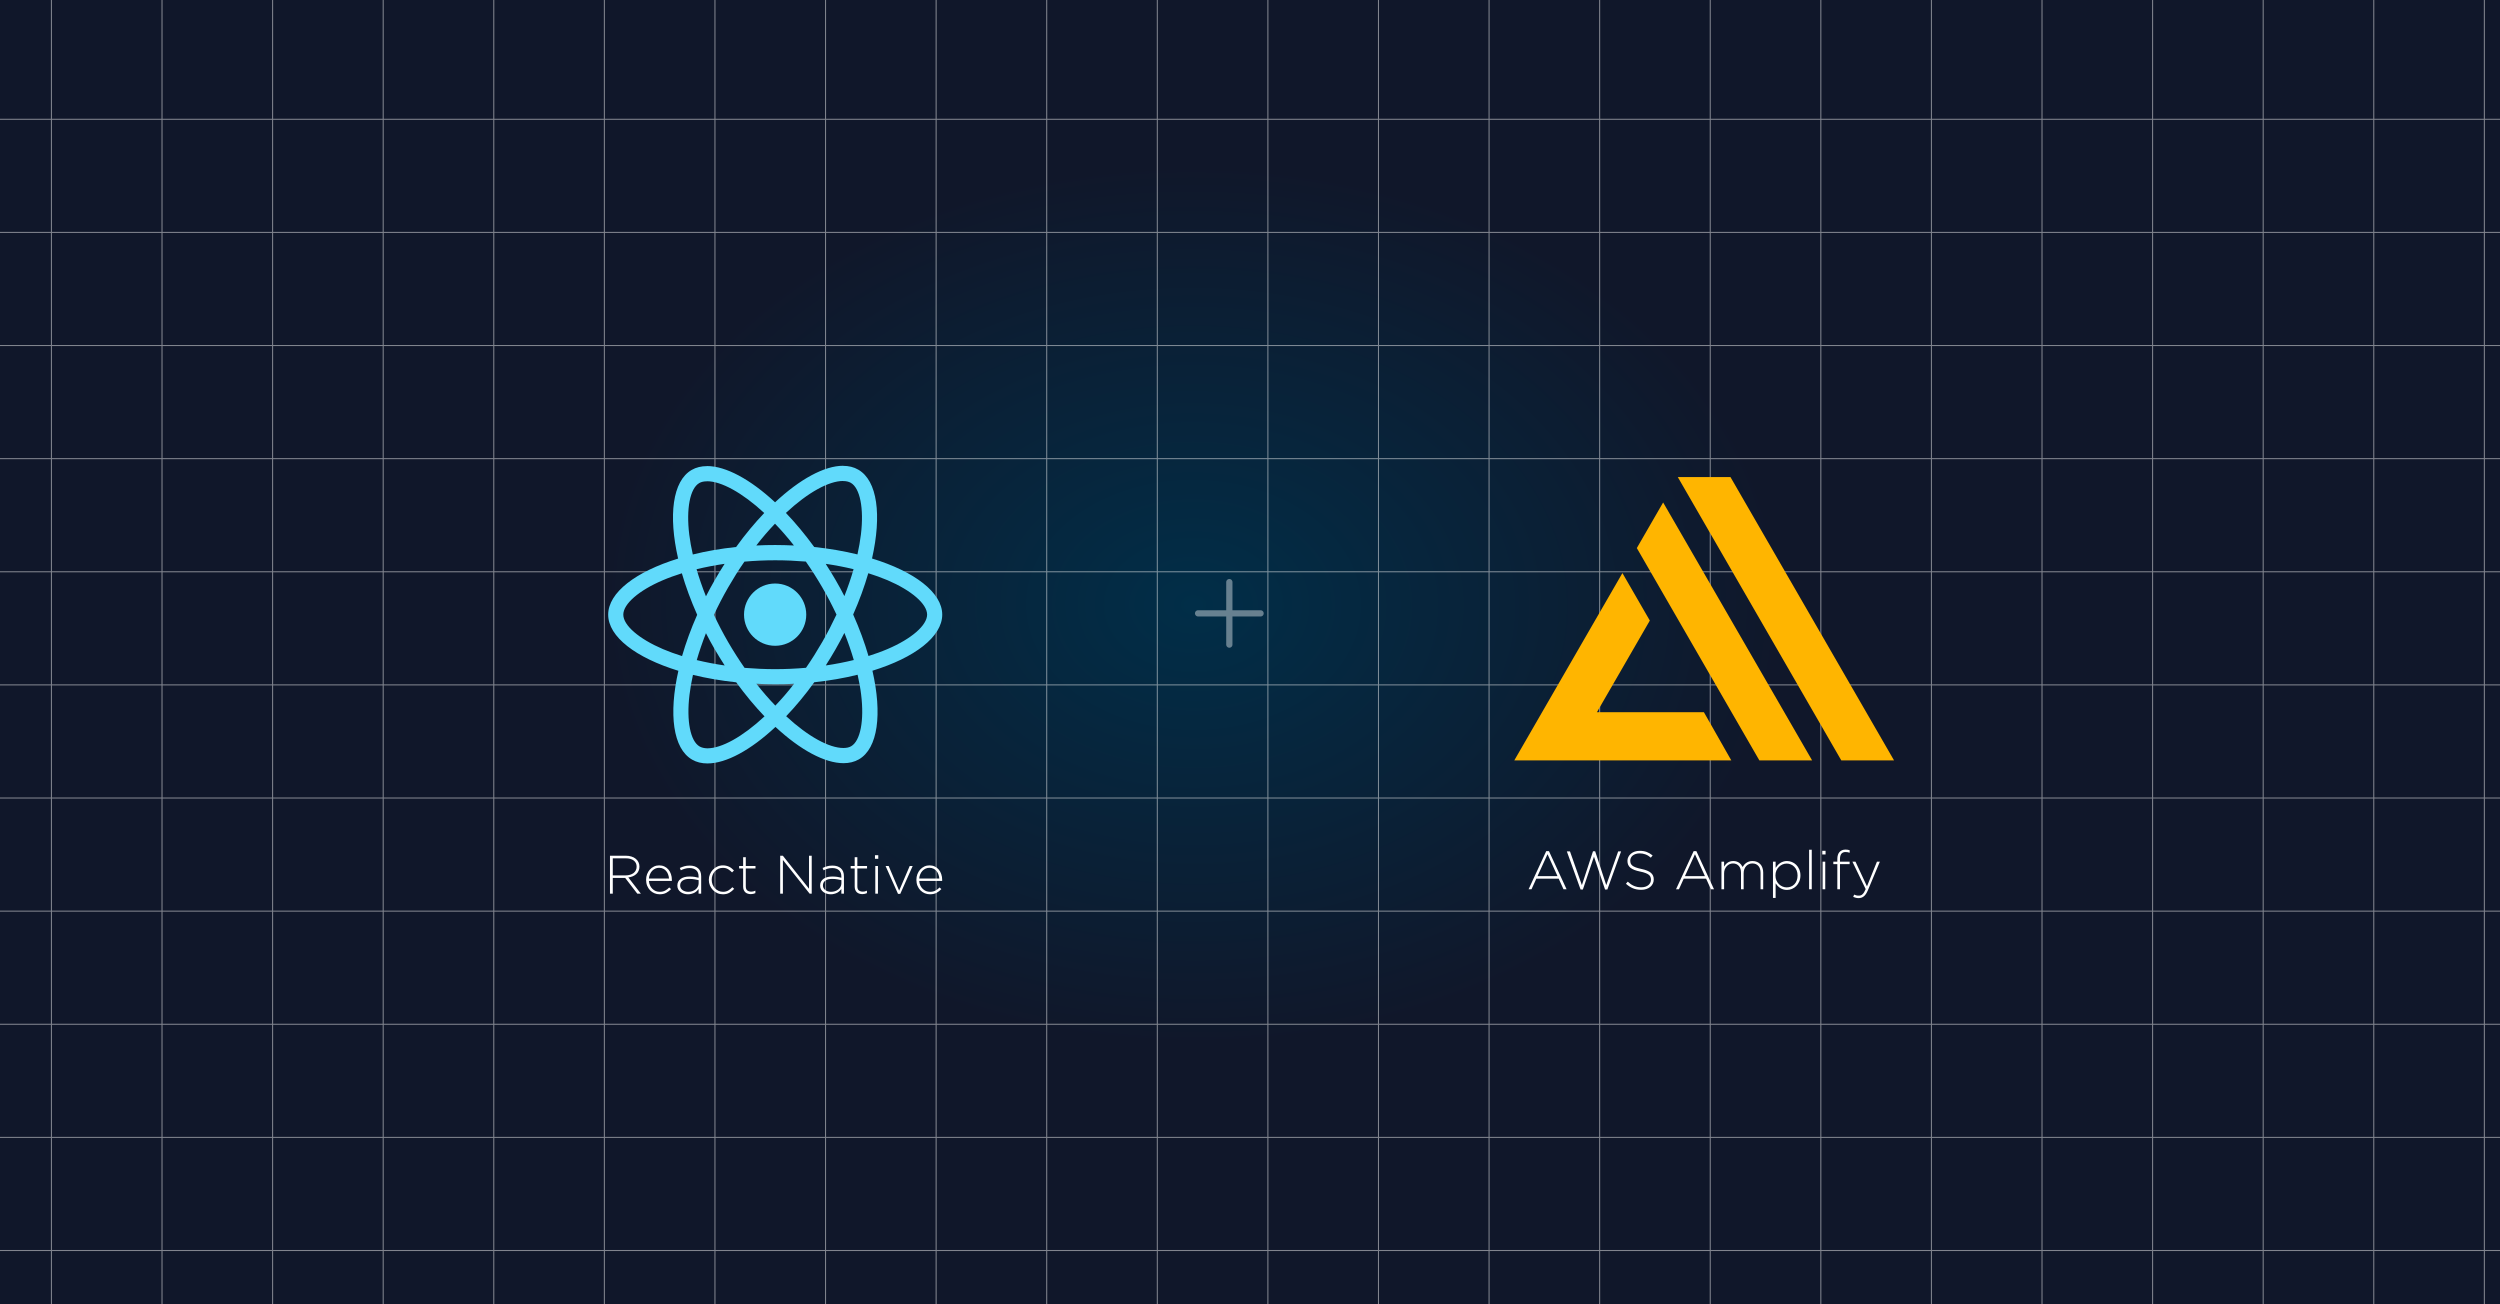 <svg width="600" height="313" viewBox="0 0 600 313" fill="none" xmlns="http://www.w3.org/2000/svg">
<rect x="0" y="0" width="600" height="313" fill="#808080" stroke="none"/>
<g clip-path="url(#clip0_296_1064)">
<rect width="600" height="313" fill="url(#paint0_radial_296_1064)"/>
<g style="mix-blend-mode:soft-light" opacity="0.5">
<path d="M12.342 -51.724V494.276" stroke="#F1F1F1" stroke-width="0.25"/>
<path d="M38.883 -51.724V494.276" stroke="#F1F1F1" stroke-width="0.25"/>
<path d="M65.424 -51.724V494.276" stroke="#F1F1F1" stroke-width="0.25"/>
<path d="M91.965 -51.724V494.276" stroke="#F1F1F1" stroke-width="0.25"/>
<path d="M118.507 -51.724V494.276" stroke="#F1F1F1" stroke-width="0.25"/>
<path d="M145.048 -51.724V494.276" stroke="#F1F1F1" stroke-width="0.25"/>
<path d="M171.589 -51.724V494.276" stroke="#F1F1F1" stroke-width="0.25"/>
<path d="M198.13 -51.724V494.276" stroke="#F1F1F1" stroke-width="0.25"/>
<path d="M224.671 -51.724V494.276" stroke="#F1F1F1" stroke-width="0.25"/>
<path d="M251.212 -51.724V494.276" stroke="#F1F1F1" stroke-width="0.25"/>
<path d="M277.753 -51.724V494.276" stroke="#F1F1F1" stroke-width="0.25"/>
<path d="M304.294 -51.724V494.276" stroke="#F1F1F1" stroke-width="0.25"/>
<path d="M330.835 -51.724V494.276" stroke="#F1F1F1" stroke-width="0.25"/>
<path d="M357.376 -51.724V494.276" stroke="#F1F1F1" stroke-width="0.25"/>
<path d="M383.917 -51.724V494.276" stroke="#F1F1F1" stroke-width="0.25"/>
<path d="M410.458 -51.724V494.276" stroke="#F1F1F1" stroke-width="0.25"/>
<path d="M437 -51.724V494.276" stroke="#F1F1F1" stroke-width="0.25"/>
<path d="M463.541 -51.724V494.276" stroke="#F1F1F1" stroke-width="0.25"/>
<path d="M490.082 -51.724V494.276" stroke="#F1F1F1" stroke-width="0.25"/>
<path d="M516.623 -51.724V494.276" stroke="#F1F1F1" stroke-width="0.25"/>
<path d="M543.164 -51.724V494.276" stroke="#F1F1F1" stroke-width="0.25"/>
<path d="M569.705 -51.724V494.276" stroke="#F1F1F1" stroke-width="0.25"/>
<path d="M596.246 -51.724V494.276" stroke="#F1F1F1" stroke-width="0.25"/>
<path d="M-93.869 28.628H785.131" stroke="#F1F1F1" stroke-width="0.25"/>
<path d="M-93.869 55.777H785.131" stroke="#F1F1F1" stroke-width="0.25"/>
<path d="M-93.869 82.927H785.131" stroke="#F1F1F1" stroke-width="0.25"/>
<path d="M-93.869 110.076H785.131" stroke="#F1F1F1" stroke-width="0.25"/>
<path d="M-93.869 137.226H785.131" stroke="#F1F1F1" stroke-width="0.25"/>
<path d="M-93.869 164.375H785.131" stroke="#F1F1F1" stroke-width="0.25"/>
<path d="M-93.869 191.524H785.131" stroke="#F1F1F1" stroke-width="0.25"/>
<path d="M-93.869 218.674H785.131" stroke="#F1F1F1" stroke-width="0.25"/>
<path d="M-93.869 245.823H785.131" stroke="#F1F1F1" stroke-width="0.25"/>
<path d="M-93.869 272.973H785.131" stroke="#F1F1F1" stroke-width="0.25"/>
<path d="M-93.869 300.122H785.131" stroke="#F1F1F1" stroke-width="0.25"/>
</g>
<g opacity="0.4">
<path d="M295.041 139.707V154.707M302.541 147.207H287.541" stroke="white" stroke-width="1.5" stroke-linecap="round" stroke-linejoin="round"/>
</g>
<g clip-path="url(#clip1_296_1064)">
<path d="M383.263 170.921H408.934L415.51 182.494H415.325H363.429L381.716 150.806L389.379 137.537L395.959 148.937L383.263 170.921ZM392.837 131.536L399.154 120.589L434.906 182.494H422.245L392.837 131.536ZM402.67 114.5H415.315L454.57 182.494H441.91L402.67 114.5Z" fill="url(#paint1_linear_296_1064)"/>
</g>
<path d="M375.984 213.43H375.243L374.086 210.882H368.717L367.56 213.43H366.858L371.096 204.265H371.746L375.984 213.43ZM373.8 210.271L371.408 205.006L369.003 210.271H373.8ZM389.065 204.33L385.763 213.495H385.217L382.552 205.591L379.887 213.495H379.341L376.039 204.33H376.793L379.653 212.429L382.318 204.304H382.838L385.503 212.429L388.363 204.33H389.065ZM396.904 211.077C396.904 211.441 396.826 211.779 396.67 212.091C396.523 212.395 396.315 212.655 396.046 212.871C395.786 213.088 395.47 213.257 395.097 213.378C394.733 213.5 394.33 213.56 393.888 213.56C393.16 213.56 392.501 213.439 391.912 213.196C391.331 212.954 390.768 212.59 390.222 212.104L390.664 211.597C390.915 211.831 391.162 212.035 391.405 212.208C391.656 212.373 391.912 212.512 392.172 212.624C392.432 212.728 392.705 212.811 392.991 212.871C393.277 212.923 393.589 212.949 393.927 212.949C394.265 212.949 394.577 212.906 394.863 212.819C395.149 212.724 395.392 212.598 395.591 212.442C395.79 212.278 395.946 212.087 396.059 211.87C396.172 211.645 396.228 211.402 396.228 211.142V211.116C396.228 210.874 396.189 210.657 396.111 210.466C396.042 210.276 395.907 210.102 395.708 209.946C395.517 209.79 395.257 209.652 394.928 209.53C394.599 209.4 394.174 209.283 393.654 209.179C393.108 209.067 392.64 208.937 392.25 208.789C391.86 208.633 391.539 208.456 391.288 208.256C391.045 208.048 390.868 207.81 390.755 207.541C390.642 207.273 390.586 206.965 390.586 206.618V206.592C390.586 206.254 390.66 205.942 390.807 205.656C390.954 205.362 391.158 205.106 391.418 204.889C391.678 204.673 391.986 204.504 392.341 204.382C392.696 204.261 393.086 204.2 393.511 204.2C394.17 204.2 394.737 204.291 395.214 204.473C395.699 204.655 396.172 204.933 396.631 205.305L396.202 205.838C395.769 205.466 395.331 205.201 394.889 205.045C394.456 204.889 393.988 204.811 393.485 204.811C393.147 204.811 392.839 204.859 392.562 204.954C392.293 205.041 392.059 205.162 391.86 205.318C391.669 205.474 391.522 205.656 391.418 205.864C391.314 206.072 391.262 206.293 391.262 206.527V206.553C391.262 206.796 391.297 207.017 391.366 207.216C391.444 207.407 391.578 207.585 391.769 207.749C391.968 207.905 392.241 208.048 392.588 208.178C392.935 208.308 393.377 208.43 393.914 208.542C394.971 208.759 395.734 209.067 396.202 209.465C396.67 209.855 396.904 210.384 396.904 211.051V211.077ZM411.366 213.43H410.625L409.468 210.882H404.099L402.942 213.43H402.24L406.478 204.265H407.128L411.366 213.43ZM409.182 210.271L406.79 205.006L404.385 210.271H409.182ZM423.17 213.43H422.533V209.491C422.533 208.772 422.36 208.217 422.013 207.827C421.667 207.429 421.186 207.229 420.57 207.229C420.293 207.229 420.024 207.281 419.764 207.385C419.513 207.489 419.292 207.641 419.101 207.84C418.911 208.04 418.759 208.287 418.646 208.581C418.534 208.867 418.477 209.197 418.477 209.569V213.43H417.84V209.452C417.84 208.759 417.667 208.217 417.32 207.827C416.974 207.429 416.501 207.229 415.903 207.229C415.609 207.229 415.331 207.29 415.071 207.411C414.811 207.533 414.586 207.702 414.395 207.918C414.205 208.135 414.053 208.386 413.94 208.672C413.836 208.958 413.784 209.27 413.784 209.608V213.43H413.147V206.8H413.784V207.983C413.888 207.81 414.005 207.645 414.135 207.489C414.274 207.325 414.43 207.182 414.603 207.06C414.777 206.93 414.976 206.831 415.201 206.761C415.435 206.683 415.7 206.644 415.994 206.644C416.28 206.644 416.54 206.683 416.774 206.761C417.017 206.839 417.229 206.943 417.411 207.073C417.593 207.203 417.749 207.355 417.879 207.528C418.018 207.702 418.135 207.884 418.23 208.074C418.334 207.892 418.46 207.715 418.607 207.541C418.755 207.368 418.924 207.216 419.114 207.086C419.314 206.948 419.535 206.839 419.777 206.761C420.029 206.683 420.31 206.644 420.622 206.644C421.012 206.644 421.363 206.714 421.675 206.852C421.996 206.982 422.265 207.169 422.481 207.411C422.707 207.645 422.876 207.936 422.988 208.282C423.11 208.62 423.17 208.997 423.17 209.413V213.43ZM432.104 210.115C432.104 210.653 432.008 211.138 431.818 211.571C431.636 211.996 431.393 212.36 431.09 212.663C430.786 212.958 430.44 213.188 430.05 213.352C429.668 213.508 429.278 213.586 428.88 213.586C428.55 213.586 428.247 213.543 427.97 213.456C427.692 213.37 427.441 213.253 427.216 213.105C426.999 212.958 426.8 212.789 426.618 212.598C426.444 212.408 426.288 212.208 426.15 212V215.51H425.513V206.8H426.15V208.282C426.288 208.066 426.449 207.858 426.631 207.658C426.813 207.459 427.012 207.286 427.229 207.138C427.454 206.991 427.701 206.874 427.97 206.787C428.247 206.692 428.55 206.644 428.88 206.644C429.278 206.644 429.668 206.722 430.05 206.878C430.44 207.034 430.786 207.26 431.09 207.554C431.393 207.849 431.636 208.213 431.818 208.646C432.008 209.071 432.104 209.552 432.104 210.089V210.115ZM431.415 210.141V210.115C431.415 209.682 431.345 209.288 431.207 208.932C431.068 208.577 430.877 208.278 430.635 208.035C430.401 207.784 430.123 207.593 429.803 207.463C429.491 207.325 429.161 207.255 428.815 207.255C428.468 207.255 428.13 207.325 427.801 207.463C427.48 207.602 427.194 207.797 426.943 208.048C426.691 208.3 426.488 208.599 426.332 208.945C426.184 209.292 426.111 209.678 426.111 210.102V210.128C426.111 210.553 426.184 210.943 426.332 211.298C426.488 211.645 426.691 211.944 426.943 212.195C427.194 212.438 427.48 212.629 427.801 212.767C428.13 212.906 428.468 212.975 428.815 212.975C429.179 212.975 429.517 212.91 429.829 212.78C430.149 212.65 430.427 212.464 430.661 212.221C430.895 211.979 431.077 211.684 431.207 211.337C431.345 210.982 431.415 210.583 431.415 210.141ZM434.823 213.43H434.186V203.94H434.823V213.43ZM438.138 205.071H437.345V204.2H438.138V205.071ZM438.06 213.43H437.423V206.8H438.06V213.43ZM443.923 204.655C443.733 204.595 443.564 204.551 443.416 204.525C443.269 204.499 443.109 204.486 442.935 204.486C442.043 204.486 441.596 205.045 441.596 206.163V206.8H443.91V207.385H441.596V213.43H440.959V207.385H439.997V206.8H440.959V206.15C440.959 205.431 441.133 204.876 441.479 204.486C441.826 204.096 442.311 203.901 442.935 203.901C443.135 203.901 443.312 203.914 443.468 203.94C443.624 203.966 443.776 204.005 443.923 204.057V204.655ZM451.168 206.8L448.295 213.664C448.001 214.358 447.676 214.843 447.32 215.12C446.974 215.406 446.562 215.549 446.085 215.549C445.834 215.549 445.609 215.523 445.409 215.471C445.21 215.428 444.998 215.359 444.772 215.263L444.993 214.704C445.167 214.791 445.336 214.852 445.5 214.886C445.665 214.93 445.873 214.951 446.124 214.951C446.298 214.951 446.458 214.925 446.605 214.873C446.753 214.821 446.891 214.73 447.021 214.6C447.151 214.479 447.277 214.319 447.398 214.119C447.52 213.92 447.641 213.677 447.762 213.391L444.577 206.8H445.318L448.074 212.728L450.466 206.8H451.168Z" fill="white"/>
<g clip-path="url(#clip2_296_1064)">
<path d="M226.136 147.515C226.136 142.201 219.485 137.165 209.287 134.041C211.641 123.641 210.595 115.367 205.986 112.718C204.924 112.097 203.682 111.802 202.326 111.802V115.449C203.078 115.449 203.682 115.596 204.189 115.874C206.411 117.15 207.375 122.006 206.624 128.253C206.444 129.79 206.15 131.409 205.79 133.06C202.587 132.275 199.09 131.67 195.413 131.278C193.207 128.253 190.919 125.506 188.615 123.102C193.943 118.147 198.943 115.433 202.342 115.433V111.786C197.848 111.786 191.965 114.991 186.017 120.551C180.069 115.024 174.186 111.852 169.692 111.852V115.498C173.075 115.498 178.091 118.196 183.419 123.118C181.131 125.522 178.843 128.253 176.67 131.278C172.976 131.67 169.479 132.275 166.276 133.077C165.901 131.441 165.623 129.855 165.427 128.334C164.659 122.088 165.606 117.231 167.813 115.94C168.303 115.645 168.94 115.514 169.692 115.514V111.868C168.319 111.868 167.077 112.162 165.999 112.784C161.407 115.433 160.377 123.69 162.747 134.058C152.582 137.197 145.964 142.217 145.964 147.515C145.964 152.83 152.615 157.866 162.812 160.99C160.459 171.39 161.505 179.664 166.113 182.313C167.175 182.934 168.417 183.228 169.79 183.228C174.284 183.228 180.167 180.023 186.115 174.464C192.063 179.991 197.946 183.163 202.44 183.163C203.813 183.163 205.055 182.869 206.133 182.247C210.725 179.598 211.755 171.34 209.385 160.973C219.517 157.85 226.136 152.814 226.136 147.515ZM204.859 136.609C204.254 138.718 203.502 140.893 202.653 143.068C201.983 141.76 201.28 140.451 200.512 139.143C199.76 137.835 198.96 136.56 198.159 135.317C200.479 135.66 202.718 136.085 204.859 136.609ZM197.374 154.024C196.1 156.231 194.792 158.324 193.436 160.27C191.001 160.483 188.534 160.597 186.05 160.597C183.582 160.597 181.115 160.483 178.696 160.286C177.34 158.341 176.016 156.264 174.741 154.073C173.499 151.931 172.372 149.756 171.342 147.565C172.355 145.373 173.499 143.182 174.725 141.04C176 138.833 177.307 136.739 178.663 134.794C181.098 134.581 183.566 134.467 186.05 134.467C188.517 134.467 190.985 134.581 193.403 134.777C194.76 136.723 196.083 138.8 197.358 140.991C198.6 143.133 199.728 145.308 200.757 147.499C199.728 149.69 198.6 151.881 197.374 154.024ZM202.653 151.898C203.535 154.089 204.287 156.28 204.908 158.406C202.767 158.929 200.512 159.371 198.175 159.714C198.976 158.455 199.777 157.163 200.528 155.839C201.28 154.531 201.983 153.206 202.653 151.898ZM186.082 169.346C184.563 167.776 183.043 166.026 181.539 164.113C183.01 164.178 184.514 164.227 186.033 164.227C187.569 164.227 189.089 164.195 190.576 164.113C189.106 166.026 187.586 167.776 186.082 169.346ZM173.924 159.714C171.604 159.371 169.365 158.946 167.224 158.422C167.829 156.313 168.581 154.138 169.43 151.963C170.1 153.271 170.803 154.58 171.571 155.888C172.339 157.196 173.124 158.471 173.924 159.714ZM186.001 125.685C187.52 127.255 189.04 129.005 190.544 130.918C189.073 130.853 187.569 130.804 186.05 130.804C184.514 130.804 182.994 130.836 181.507 130.918C182.977 129.005 184.497 127.255 186.001 125.685ZM173.908 135.317C173.107 136.576 172.306 137.868 171.555 139.192C170.803 140.5 170.1 141.809 169.43 143.117C168.548 140.926 167.796 138.734 167.175 136.609C169.316 136.102 171.571 135.66 173.908 135.317ZM159.119 155.79C153.334 153.32 149.592 150.083 149.592 147.515C149.592 144.948 153.334 141.694 159.119 139.241C160.524 138.636 162.06 138.097 163.645 137.59C164.577 140.795 165.803 144.131 167.322 147.548C165.819 150.949 164.61 154.269 163.694 157.458C162.077 156.951 160.541 156.395 159.119 155.79ZM167.911 179.157C165.688 177.881 164.724 173.025 165.476 166.778C165.655 165.241 165.95 163.622 166.309 161.971C169.512 162.756 173.009 163.361 176.686 163.753C178.892 166.778 181.18 169.525 183.484 171.929C178.157 176.884 173.156 179.598 169.757 179.598C169.022 179.582 168.401 179.435 167.911 179.157ZM206.673 166.696C207.441 172.943 206.493 177.8 204.287 179.091C203.797 179.386 203.159 179.517 202.408 179.517C199.025 179.517 194.008 176.818 188.681 171.896C190.969 169.493 193.256 166.762 195.43 163.737C199.123 163.344 202.62 162.739 205.823 161.938C206.199 163.59 206.493 165.176 206.673 166.696ZM212.964 155.79C211.559 156.395 210.023 156.934 208.438 157.441C207.506 154.236 206.281 150.9 204.761 147.483C206.264 144.082 207.473 140.762 208.389 137.573C210.006 138.08 211.543 138.636 212.981 139.241C218.766 141.71 222.508 144.948 222.508 147.515C222.491 150.083 218.749 153.337 212.964 155.79Z" fill="#61DAFB"/>
<path d="M186.033 154.989C190.158 154.989 193.501 151.643 193.501 147.516C193.501 143.388 190.158 140.043 186.033 140.043C181.909 140.043 178.565 143.388 178.565 147.516C178.565 151.643 181.909 154.989 186.033 154.989Z" fill="#61DAFB"/>
</g>
<path d="M153.803 214.474H152.945L150.046 210.704H147.069V214.474H146.393V205.374H150.215C150.709 205.374 151.155 205.439 151.554 205.569C151.953 205.69 152.291 205.868 152.568 206.102C152.854 206.327 153.075 206.6 153.231 206.921C153.387 207.233 153.465 207.58 153.465 207.961V207.987C153.465 208.368 153.396 208.711 153.257 209.014C153.127 209.309 152.941 209.564 152.698 209.781C152.464 209.998 152.182 210.175 151.853 210.314C151.532 210.444 151.181 210.535 150.8 210.587L153.803 214.474ZM152.789 208.013V207.987C152.789 207.372 152.559 206.886 152.1 206.531C151.649 206.176 151.008 205.998 150.176 205.998H147.069V210.093H150.137C150.518 210.093 150.869 210.045 151.19 209.95C151.519 209.855 151.801 209.72 152.035 209.547C152.269 209.365 152.451 209.148 152.581 208.897C152.72 208.637 152.789 208.342 152.789 208.013ZM155.739 211.419C155.765 211.835 155.856 212.203 156.012 212.524C156.168 212.845 156.363 213.118 156.597 213.343C156.831 213.568 157.095 213.742 157.39 213.863C157.693 213.976 158.009 214.032 158.339 214.032C158.859 214.032 159.296 213.932 159.652 213.733C160.016 213.534 160.336 213.287 160.614 212.992L161.056 213.382C160.718 213.746 160.332 214.045 159.899 214.279C159.474 214.513 158.945 214.63 158.313 214.63C157.879 214.63 157.463 214.548 157.065 214.383C156.675 214.218 156.328 213.984 156.025 213.681C155.73 213.378 155.496 213.014 155.323 212.589C155.149 212.164 155.063 211.692 155.063 211.172V211.146C155.063 210.669 155.141 210.223 155.297 209.807C155.461 209.382 155.682 209.014 155.96 208.702C156.246 208.39 156.579 208.143 156.961 207.961C157.342 207.779 157.758 207.688 158.209 207.688C158.677 207.688 159.097 207.779 159.47 207.961C159.842 208.134 160.159 208.377 160.419 208.689C160.687 209.001 160.891 209.369 161.03 209.794C161.177 210.21 161.251 210.665 161.251 211.159V211.185C161.251 211.228 161.251 211.267 161.251 211.302C161.251 211.328 161.246 211.367 161.238 211.419H155.739ZM155.739 210.847H160.562C160.536 210.509 160.466 210.188 160.354 209.885C160.25 209.573 160.098 209.3 159.899 209.066C159.708 208.823 159.47 208.633 159.184 208.494C158.898 208.347 158.564 208.273 158.183 208.273C157.853 208.273 157.546 208.338 157.26 208.468C156.974 208.598 156.722 208.78 156.506 209.014C156.298 209.239 156.124 209.512 155.986 209.833C155.847 210.145 155.765 210.483 155.739 210.847ZM168.283 214.474H167.659V213.369C167.547 213.525 167.408 213.681 167.243 213.837C167.087 213.984 166.905 214.119 166.697 214.24C166.489 214.353 166.251 214.444 165.982 214.513C165.722 214.591 165.436 214.63 165.124 214.63C164.812 214.63 164.505 214.587 164.201 214.5C163.898 214.413 163.625 214.283 163.382 214.11C163.14 213.937 162.94 213.72 162.784 213.46C162.637 213.2 162.563 212.897 162.563 212.55V212.524C162.563 212.177 162.633 211.87 162.771 211.601C162.919 211.332 163.118 211.107 163.369 210.925C163.621 210.743 163.924 210.604 164.279 210.509C164.635 210.414 165.029 210.366 165.462 210.366C165.93 210.366 166.333 210.392 166.671 210.444C167.009 210.496 167.339 210.565 167.659 210.652V210.366C167.659 209.69 167.464 209.183 167.074 208.845C166.693 208.507 166.16 208.338 165.475 208.338C165.068 208.338 164.695 208.39 164.357 208.494C164.019 208.589 163.699 208.715 163.395 208.871L163.161 208.312C163.525 208.139 163.894 208 164.266 207.896C164.639 207.792 165.055 207.74 165.514 207.74C166.372 207.74 167.048 207.957 167.542 208.39C168.036 208.823 168.283 209.473 168.283 210.34V214.474ZM167.672 211.991V211.237C167.395 211.168 167.07 211.103 166.697 211.042C166.325 210.973 165.9 210.938 165.423 210.938C164.721 210.938 164.18 211.081 163.798 211.367C163.426 211.644 163.239 212.017 163.239 212.485V212.511C163.239 212.754 163.291 212.97 163.395 213.161C163.499 213.343 163.638 213.499 163.811 213.629C163.993 213.759 164.201 213.859 164.435 213.928C164.669 213.997 164.912 214.032 165.163 214.032C165.501 214.032 165.822 213.984 166.125 213.889C166.429 213.785 166.693 213.646 166.918 213.473C167.152 213.291 167.334 213.074 167.464 212.823C167.603 212.572 167.672 212.294 167.672 211.991ZM176.203 213.317C175.865 213.698 175.48 214.015 175.046 214.266C174.622 214.509 174.106 214.63 173.499 214.63C173.023 214.63 172.576 214.539 172.16 214.357C171.753 214.166 171.398 213.915 171.094 213.603C170.791 213.291 170.553 212.927 170.379 212.511C170.206 212.095 170.119 211.653 170.119 211.185V211.159C170.119 210.691 170.206 210.249 170.379 209.833C170.553 209.417 170.791 209.049 171.094 208.728C171.398 208.407 171.753 208.156 172.16 207.974C172.576 207.783 173.023 207.688 173.499 207.688C173.811 207.688 174.093 207.723 174.344 207.792C174.604 207.853 174.843 207.939 175.059 208.052C175.276 208.165 175.471 208.295 175.644 208.442C175.826 208.589 175.995 208.745 176.151 208.91L175.696 209.378C175.41 209.083 175.094 208.828 174.747 208.611C174.401 208.394 173.98 208.286 173.486 208.286C173.105 208.286 172.75 208.36 172.42 208.507C172.1 208.654 171.818 208.858 171.575 209.118C171.341 209.369 171.155 209.668 171.016 210.015C170.878 210.362 170.808 210.734 170.808 211.133V211.159C170.808 211.558 170.878 211.935 171.016 212.29C171.164 212.637 171.359 212.94 171.601 213.2C171.853 213.46 172.143 213.664 172.472 213.811C172.802 213.958 173.157 214.032 173.538 214.032C174.006 214.032 174.422 213.928 174.786 213.72C175.159 213.503 175.484 213.239 175.761 212.927L176.203 213.317ZM181.29 214.357C181.117 214.435 180.943 214.491 180.77 214.526C180.605 214.569 180.419 214.591 180.211 214.591C179.951 214.591 179.708 214.556 179.483 214.487C179.258 214.418 179.058 214.309 178.885 214.162C178.72 214.006 178.59 213.815 178.495 213.59C178.4 213.356 178.352 213.083 178.352 212.771V208.429H177.39V207.844H178.352V205.725H178.989V207.844H181.316V208.429H178.989V212.706C178.989 213.183 179.11 213.516 179.353 213.707C179.604 213.898 179.925 213.993 180.315 213.993C180.48 213.993 180.636 213.976 180.783 213.941C180.93 213.906 181.099 213.846 181.29 213.759V214.357ZM194.813 214.474H194.306L187.897 206.388V214.474H187.247V205.374H187.884L194.163 213.291V205.374H194.813V214.474ZM202.548 214.474H201.924V213.369C201.811 213.525 201.673 213.681 201.508 213.837C201.352 213.984 201.17 214.119 200.962 214.24C200.754 214.353 200.516 214.444 200.247 214.513C199.987 214.591 199.701 214.63 199.389 214.63C199.077 214.63 198.769 214.587 198.466 214.5C198.163 214.413 197.89 214.283 197.647 214.11C197.404 213.937 197.205 213.72 197.049 213.46C196.902 213.2 196.828 212.897 196.828 212.55V212.524C196.828 212.177 196.897 211.87 197.036 211.601C197.183 211.332 197.383 211.107 197.634 210.925C197.885 210.743 198.189 210.604 198.544 210.509C198.899 210.414 199.294 210.366 199.727 210.366C200.195 210.366 200.598 210.392 200.936 210.444C201.274 210.496 201.603 210.565 201.924 210.652V210.366C201.924 209.69 201.729 209.183 201.339 208.845C200.958 208.507 200.425 208.338 199.74 208.338C199.333 208.338 198.96 208.39 198.622 208.494C198.284 208.589 197.963 208.715 197.66 208.871L197.426 208.312C197.79 208.139 198.158 208 198.531 207.896C198.904 207.792 199.32 207.74 199.779 207.74C200.637 207.74 201.313 207.957 201.807 208.39C202.301 208.823 202.548 209.473 202.548 210.34V214.474ZM201.937 211.991V211.237C201.66 211.168 201.335 211.103 200.962 211.042C200.589 210.973 200.165 210.938 199.688 210.938C198.986 210.938 198.444 211.081 198.063 211.367C197.69 211.644 197.504 212.017 197.504 212.485V212.511C197.504 212.754 197.556 212.97 197.66 213.161C197.764 213.343 197.903 213.499 198.076 213.629C198.258 213.759 198.466 213.859 198.7 213.928C198.934 213.997 199.177 214.032 199.428 214.032C199.766 214.032 200.087 213.984 200.39 213.889C200.693 213.785 200.958 213.646 201.183 213.473C201.417 213.291 201.599 213.074 201.729 212.823C201.868 212.572 201.937 212.294 201.937 211.991ZM208.064 214.357C207.891 214.435 207.718 214.491 207.544 214.526C207.38 214.569 207.193 214.591 206.985 214.591C206.725 214.591 206.483 214.556 206.257 214.487C206.032 214.418 205.833 214.309 205.659 214.162C205.495 214.006 205.365 213.815 205.269 213.59C205.174 213.356 205.126 213.083 205.126 212.771V208.429H204.164V207.844H205.126V205.725H205.763V207.844H208.09V208.429H205.763V212.706C205.763 213.183 205.885 213.516 206.127 213.707C206.379 213.898 206.699 213.993 207.089 213.993C207.254 213.993 207.41 213.976 207.557 213.941C207.705 213.906 207.874 213.846 208.064 213.759V214.357ZM210.786 206.115H209.993V205.244H210.786V206.115ZM210.708 214.474H210.071V207.844H210.708V214.474ZM219.042 207.844L216.065 214.526H215.519L212.542 207.844H213.283L215.792 213.759L218.327 207.844H219.042ZM220.612 211.419C220.638 211.835 220.729 212.203 220.885 212.524C221.041 212.845 221.236 213.118 221.47 213.343C221.704 213.568 221.968 213.742 222.263 213.863C222.566 213.976 222.882 214.032 223.212 214.032C223.732 214.032 224.169 213.932 224.525 213.733C224.889 213.534 225.209 213.287 225.487 212.992L225.929 213.382C225.591 213.746 225.205 214.045 224.772 214.279C224.347 214.513 223.818 214.63 223.186 214.63C222.752 214.63 222.336 214.548 221.938 214.383C221.548 214.218 221.201 213.984 220.898 213.681C220.603 213.378 220.369 213.014 220.196 212.589C220.022 212.164 219.936 211.692 219.936 211.172V211.146C219.936 210.669 220.014 210.223 220.17 209.807C220.334 209.382 220.555 209.014 220.833 208.702C221.119 208.39 221.452 208.143 221.834 207.961C222.215 207.779 222.631 207.688 223.082 207.688C223.55 207.688 223.97 207.779 224.343 207.961C224.715 208.134 225.032 208.377 225.292 208.689C225.56 209.001 225.764 209.369 225.903 209.794C226.05 210.21 226.124 210.665 226.124 211.159V211.185C226.124 211.228 226.124 211.267 226.124 211.302C226.124 211.328 226.119 211.367 226.111 211.419H220.612ZM220.612 210.847H225.435C225.409 210.509 225.339 210.188 225.227 209.885C225.123 209.573 224.971 209.3 224.772 209.066C224.581 208.823 224.343 208.633 224.057 208.494C223.771 208.347 223.437 208.273 223.056 208.273C222.726 208.273 222.419 208.338 222.133 208.468C221.847 208.598 221.595 208.78 221.379 209.014C221.171 209.239 220.997 209.512 220.859 209.833C220.72 210.145 220.638 210.483 220.612 210.847Z" fill="white"/>
</g>
<defs>
<radialGradient id="paint0_radial_296_1064" cx="0" cy="0" r="1" gradientUnits="userSpaceOnUse" gradientTransform="translate(286.5 145.25) rotate(-89.362) scale(179.761 240.252)">
<stop stop-color="#012E48"/>
<stop offset="0.587" stop-color="#10172A"/>
</radialGradient>
<linearGradient id="paint1_linear_296_1064" x1="9477.55" y1="1622.06" x2="1808.51" y2="7343.4" gradientUnits="userSpaceOnUse">
<stop stop-color="#FF9900"/>
<stop offset="1" stop-color="#FFC300"/>
</linearGradient>
<clipPath id="clip0_296_1064">
<rect width="600" height="313" fill="white"/>
</clipPath>
<clipPath id="clip1_296_1064">
<rect width="91.141" height="68" fill="white" transform="translate(363.429 114.5)"/>
</clipPath>
<clipPath id="clip2_296_1064">
<rect width="80.713" height="72" fill="white" transform="translate(145.685 111.474)"/>
</clipPath>
</defs>
</svg>
